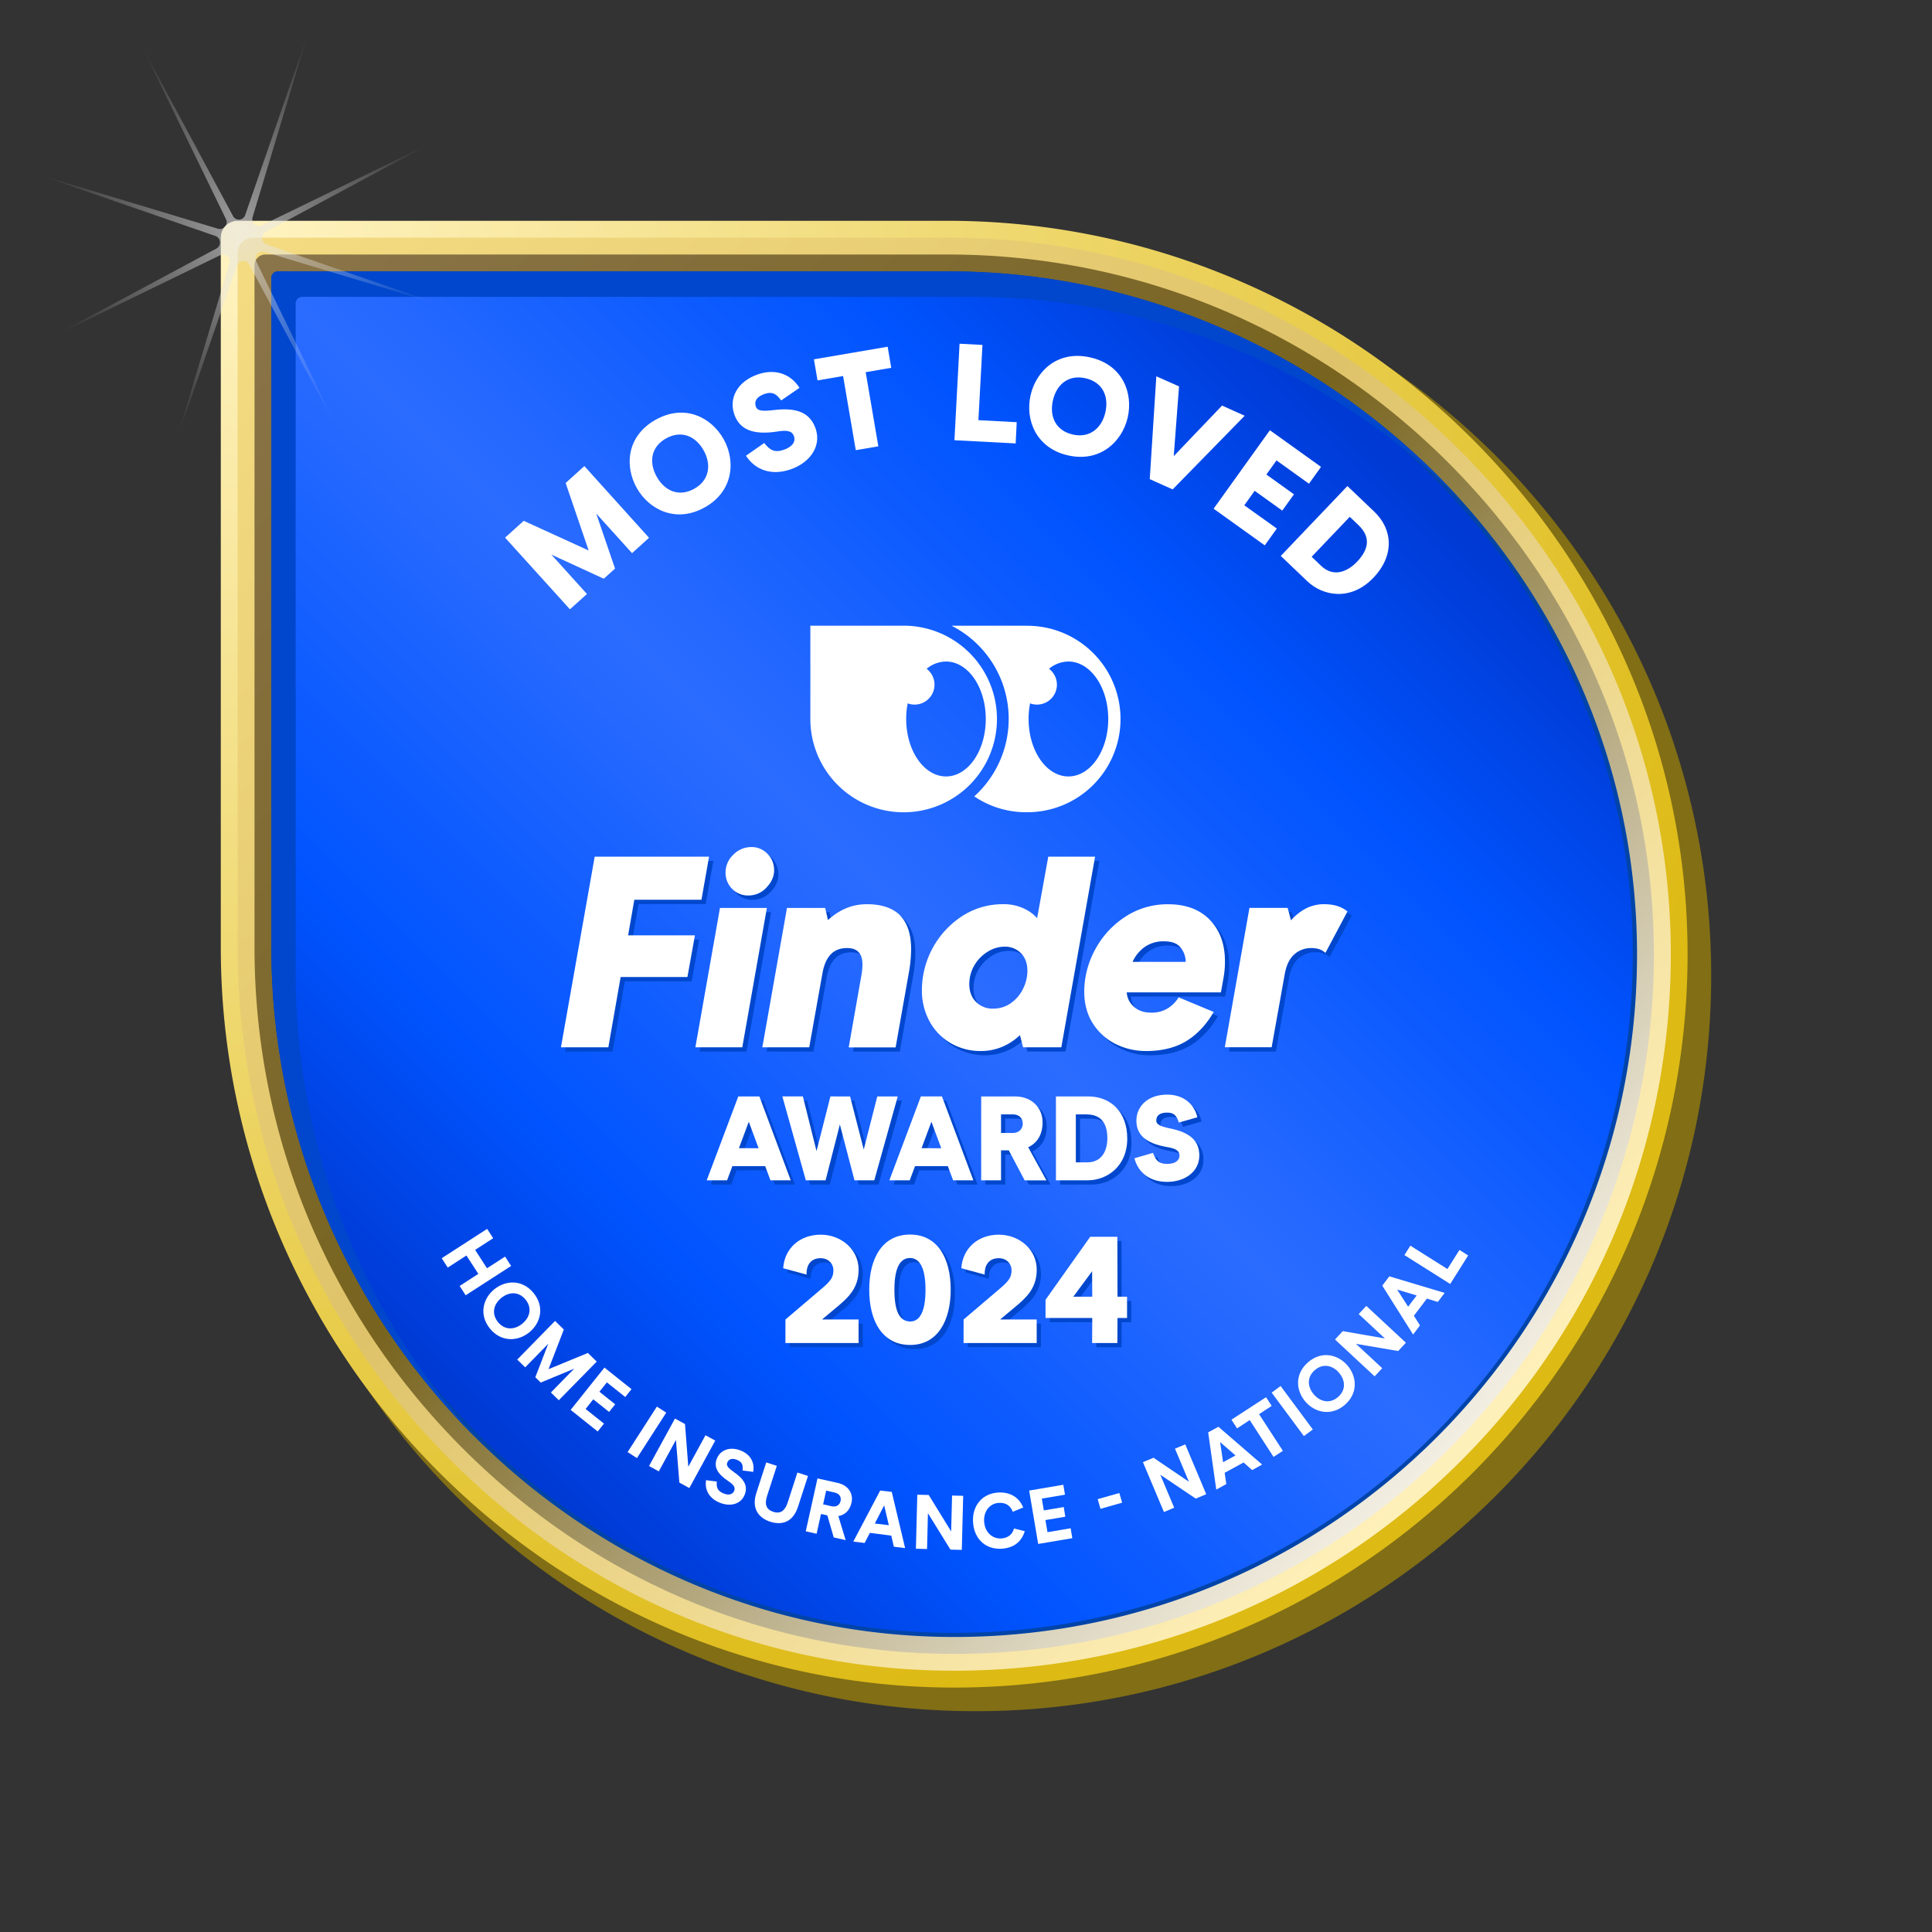 <svg xmlns="http://www.w3.org/2000/svg" xmlns:xlink="http://www.w3.org/1999/xlink" viewBox="0 0 1400 1400"><rect x="0" y="0" width="1400" height="1400" fill="#333333" stroke="none"/><defs><style>.cls-1{isolation:isolate;}.cls-2{fill:#816e15;}.cls-3{fill:url(#radial-gradient);}.cls-4{fill:url(#linear-gradient);}.cls-5{fill:url(#linear-gradient-2);}.cls-6{fill:url(#linear-gradient-3);}.cls-7{fill:#0044a9;}.cls-8{fill:#0047cd;}.cls-9{mix-blend-mode:multiply;}.cls-10{fill:#fff;}.cls-11{fill:url(#radial-gradient-2);}</style><radialGradient id="radial-gradient" cx="-71.45" cy="893.55" r="379.18" gradientTransform="translate(398.12 -2547.69) scale(3.05 3.05)" gradientUnits="userSpaceOnUse"><stop offset="0" stop-color="#fff3c1"/><stop offset="1" stop-color="#ddba14"/></radialGradient><linearGradient id="linear-gradient" x1="168.17" y1="168.18" x2="1064.83" y2="1064.84" gradientUnits="userSpaceOnUse"><stop offset="0" stop-color="#f5dc82"/><stop offset="0.5" stop-color="#dfc36a"/><stop offset="1" stop-color="#fff1bb"/></linearGradient><linearGradient id="linear-gradient-2" x1="189.99" y1="189.99" x2="1049.37" y2="1049.37" gradientUnits="userSpaceOnUse"><stop offset="0" stop-color="#8a744a"/><stop offset="0.5" stop-color="#78641f"/><stop offset="1" stop-color="#f2eee2"/></linearGradient><linearGradient id="linear-gradient-3" x1="274.09" y1="965.24" x2="959.81" y2="279.53" gradientUnits="userSpaceOnUse"><stop offset="0" stop-color="#0039d3"/><stop offset="0.2" stop-color="#0054ff"/><stop offset="0.5" stop-color="#2b6cff"/><stop offset="0.8" stop-color="#0054ff"/><stop offset="1" stop-color="#0039d3"/></linearGradient><radialGradient id="radial-gradient-2" cx="-50.01" cy="-1723.18" r="95.83" gradientTransform="translate(251.97 2906.6) scale(1.55 1.59)" gradientUnits="userSpaceOnUse"><stop offset="0" stop-color="#e6e6e6" stop-opacity="0.6"/><stop offset="1" stop-color="#e6e6e6" stop-opacity="0"/></radialGradient></defs><g class="cls-1"><g id="_Layer_" data-name="&lt;Layer&gt;"><path class="cls-2" d="M1240,707.06C1240,1001.4,1001.4,1240,707.06,1240S174.12,1001.4,174.12,707.06V186.16a11.89,11.89,0,0,1,12-12h520.9C1001.4,174.12,1240,412.73,1240,707.06Z"/><path class="cls-3" d="M1222.87,695.52c-2.18,290.27-237.08,525.17-527.35,527.35C401,1225.08,160,981.23,160,686.7V172.18A12.18,12.18,0,0,1,172.18,160H686.7C981.23,160,1225.08,401,1222.87,695.52Z"/><path class="cls-4" d="M691.54,1210.67c-138.07,0-268.36-54.87-366.87-154.51-98.31-99.43-152.45-230.64-152.45-369.44V183.38a11.15,11.15,0,0,1,11.16-11.16H686.72c140.68,0,273.14,55.4,373,156,98.38,99.11,152,229.53,151,367.21-1,137.16-55,266.13-152.06,363.16s-226,151-363.16,152.06Z"/><path class="cls-5" d="M691.51,1198.45c-134.78,0-262-53.59-358.16-150.88-96-97.12-148.92-225.27-148.92-360.83V192.25a7.82,7.82,0,0,1,7.82-7.82H686.74c137.39,0,266.76,54.12,364.29,152.38,96.06,96.79,148.41,224.12,147.41,358.52-1,133.94-53.74,259.88-148.49,354.62s-220.68,147.48-354.61,148.49Z"/><path class="cls-6" d="M691.53,1184.7a482.11,482.11,0,0,1-191.7-39.48A495.1,495.1,0,0,1,343,1037.93,500.71,500.71,0,0,1,237.06,879.6,493.43,493.43,0,0,1,198.18,687V201.33a3.15,3.15,0,0,1,3.15-3.15H687A493.44,493.44,0,0,1,881.82,238a500.78,500.78,0,0,1,159.47,108.34,494.45,494.45,0,0,1,105.55,157.32,482.08,482.08,0,0,1,37.85,191.57,492.83,492.83,0,0,1-489.46,489.46Z"/><path class="cls-7" d="M687,199.71a491.73,491.73,0,0,1,194.2,39.7,501.72,501.72,0,0,1,159,108,493,493,0,0,1,105.22,156.83,480.36,480.36,0,0,1,37.73,191,491.31,491.31,0,0,1-487.95,488l-3.67,0a480.68,480.68,0,0,1-191.1-39.36,493.57,493.57,0,0,1-156.38-107A499.35,499.35,0,0,1,238.46,879a492.12,492.12,0,0,1-38.75-192V201.33a1.63,1.63,0,0,1,1.62-1.62H687m0-3.06H201.33a4.69,4.69,0,0,0-4.68,4.68V687c0,273,222.34,499.21,494.89,499.21h3.7c270.25-2,489-220.73,491-491,2.06-274.22-225-498.59-499.2-498.59Z"/><path class="cls-8" d="M214.26,705.5V219.81a4.68,4.68,0,0,1,4.68-4.68H704.63c137.23,0,262.64,56.19,353.44,146.7C966.25,260.56,833.36,196.65,687,196.65H201.33a4.69,4.69,0,0,0-4.68,4.68V687c0,137.61,56.51,263.32,147.45,354.17C263.52,952.14,214.26,834,214.26,705.5Z"/><g class="cls-9"><path class="cls-8" d="M557.54,848.11H533.75l-3.83,10.25H515.16L538,797.56h15.29L576,858.36H561.37Zm-4.77-13-7.12-19.19-7.13,19.19Z"/><path class="cls-8" d="M653.6,797.56l-17,60.8H622.25l-10.6-40.48-10.34,40.48H587l-17-60.8h14.85l9.9,39.61,10.08-39.61H619l9.9,38.48,9.82-38.48Z"/><path class="cls-8" d="M689.9,848.11H666.1l-3.82,10.25H647.51l22.85-60.8h15.28l22.76,60.8H693.72Zm-4.78-13L678,815.89l-7.12,19.19Z"/><path class="cls-8" d="M714,797.56h24.49c12.25,0,20,8.34,20,18.67,0,9.47-4.25,15.29-10.42,18.16l13.2,24H745.56L734.1,836.65h-5.65v21.71H714Zm22.75,26.49c5.56,0,7.38-3.91,7.38-6.69,0-3.21-1.73-6.77-7.29-6.77h-8.43v13.46Z"/><path class="cls-8" d="M768.23,797.56h23.36c16.16,0,28.32,11.12,28.32,30.49,0,20.41-14.86,30.31-28.75,30.31H768.23Zm22.67,47.77c10.94,0,14.59-9,14.59-17.37,0-9.55-3.39-17.37-15.29-17.37h-7.56v34.74Z"/><path class="cls-8" d="M825.11,842.38l13.46-3.91c1.83,5.21,4,8,10.16,8,5.56,0,8.95-2.17,8.95-6.08,0-4.08-4-5.3-9.21-6.17-15.19-2.69-22-8.86-22-19.1,0-10.43,8.34-18.85,22.32-18.85,11,0,19.37,6,21.89,16.41l-13.46,3.83c-1.57-5.13-3.65-7.21-8.43-7.21-4.6,0-7.9,1.56-7.9,5.82,0,3,3.47,4.25,10,5.64,14.67,3,21.19,9.12,21.19,19.63,0,11.64-10.34,19.11-23.37,19.11C836.66,859.49,827.89,853.15,825.11,842.38Z"/></g><path class="cls-10" d="M554.49,845.05h-23.8l-3.82,10.25H512.11L535,794.51h15.28L573,855.3H558.31Zm-4.78-13-7.12-19.2L535.47,832Z"/><path class="cls-10" d="M650.54,794.51l-17,60.79H619.19L608.6,814.83,598.26,855.3H583.93l-17-60.79h14.85l9.9,39.6,10.07-39.6H616l9.9,38.47,9.81-38.47Z"/><path class="cls-10" d="M686.84,845.05H663.05l-3.83,10.25H644.46l22.84-60.79h15.29l22.75,60.79H690.66Zm-4.77-13-7.13-19.2L667.82,832Z"/><path class="cls-10" d="M711,794.51h24.49c12.25,0,20,8.33,20,18.67,0,9.47-4.25,15.29-10.42,18.15l13.2,24H742.51L731,833.59H725.4V855.3H711ZM733.74,821c5.56,0,7.38-3.91,7.38-6.69,0-3.21-1.74-6.78-7.3-6.78H725.4V821Z"/><path class="cls-10" d="M765.17,794.51h23.37c16.15,0,28.31,11.11,28.31,30.48,0,20.41-14.85,30.31-28.75,30.31H765.17Zm22.67,47.77c10.95,0,14.59-8.95,14.59-17.37,0-9.56-3.38-17.38-15.28-17.38h-7.56v34.75Z"/><path class="cls-10" d="M822.06,839.32l13.46-3.91c1.82,5.22,4,8,10.16,8,5.56,0,9-2.18,9-6.08,0-4.09-4-5.3-9.21-6.17-15.2-2.69-22-8.86-22-19.11,0-10.42,8.33-18.85,22.32-18.85,11,0,19.37,6,21.88,16.42l-13.46,3.82c-1.56-5.12-3.65-7.21-8.42-7.21-4.61,0-7.91,1.56-7.91,5.82,0,3,3.48,4.26,10,5.65,14.68,3,21.19,9.12,21.19,19.63,0,11.63-10.33,19.1-23.36,19.1C833.61,856.43,824.84,850.09,822.06,839.32Z"/><g class="cls-9"><path class="cls-8" d="M434,623.85,409.53,762h34.35l8.91-50.91h48.4l5.43-30.21h-48.4l4.49-25.8h48.65l5.51-31.19Z"/><path class="cls-8" d="M545.46,652a17.51,17.51,0,0,0,13-5.75c3.69-3.81,5.55-8,5.55-12.56a16.46,16.46,0,0,0-4.74-11.79,15.7,15.7,0,0,0-11.83-5,18.09,18.09,0,0,0-13,5.55,17.62,17.62,0,0,0-5.63,13,16.37,16.37,0,0,0,4.74,11.71A16.12,16.12,0,0,0,545.46,652Z"/><path class="cls-8" d="M524.77,661,507,762h33.94l17.82-101Z"/><path class="cls-8" d="M655.27,666.34c-5.35-5.35-13.45-8.07-24.06-8.07s-19.76,3.85-28.19,11.51L601.08,661H573.37L555.51,762h33.94l9.48-53.14c2.15-12.63,8-18.79,17.86-18.79,7.58,0,11.22,3.93,11.22,12a46.6,46.6,0,0,1-.57,6.64L618.09,762H652l9.68-54.68A100.62,100.62,0,0,0,663.29,691c0-11-2.71-19.28-8.06-24.62Z"/><path class="cls-8" d="M762.69,623.85l-8.1,44.55a28.34,28.34,0,0,0-8.19-6.32,33.75,33.75,0,0,0-16.52-3.8,53.82,53.82,0,0,0-29.73,8.7,64.21,64.21,0,0,0-29,53.35,46.55,46.55,0,0,0,5.75,23.25,40.62,40.62,0,0,0,15.55,15.63,42.86,42.86,0,0,0,21.31,5.47c10.69,0,20.25-3.89,28.43-11.5l2.27,8.78h27.7l24.47-138.11h-33.9ZM735.47,730a22.09,22.09,0,0,1-12.76,3.89A16.72,16.72,0,0,1,710.32,729c-3.24-3.2-4.86-7.54-4.86-12.8a26.51,26.51,0,0,1,3.64-13.69,28,28,0,0,1,9.6-9.85,22.84,22.84,0,0,1,12.19-3.64,16,16,0,0,1,12,4.74c3.12,3.16,4.66,7.45,4.66,12.72a29.41,29.41,0,0,1-3.2,13.16A27.26,27.26,0,0,1,735.43,730Z"/><path class="cls-8" d="M857.13,725.75l-.4.69a24.4,24.4,0,0,1-7.17,7.09,21.74,21.74,0,0,1-12.36,3.32c-5.26,0-9.56-1.5-12.71-4.49a14.69,14.69,0,0,1-4.94-10.21h68.24l1.91-10.73a64.18,64.18,0,0,0,1-11.87c0-12.27-3.64-22.32-10.9-29.85s-17.37-11.38-30.17-11.38a55.66,55.66,0,0,0-31.55,9.31,64.78,64.78,0,0,0-21.63,23.9,64,64,0,0,0-7.7,30c0,8.71,2,16.41,6.08,22.89a41,41,0,0,0,16.32,15,48.83,48.83,0,0,0,22.52,5.27c11.83,0,21.87-2.59,29.89-7.74,7.62-4.86,13.94-11.82,19-20.57Zm-25.35-35.92a23.32,23.32,0,0,1,14.74-4.66c5.83,0,9.8,1.58,12.11,4.66a16.06,16.06,0,0,1,3.6,9.68V700H823.76a26.67,26.67,0,0,1,8.06-10.24Z"/><path class="cls-8" d="M978.73,662.93c-4.17-3.12-9.56-4.66-16-4.66a28.42,28.42,0,0,0-14.9,3.93,40.54,40.54,0,0,0-9.32,7.74l-2.43-9H908.46L890.59,762h33.95L934,708.82c1.14-6.36,3.45-11.14,6.89-14.17A18,18,0,0,1,953.25,690c3.89,0,7,.89,9.28,2.71l1,.77,16-30-.69-.53Z"/></g><path class="cls-10" d="M430.94,620.79,406.48,758.91h34.35L449.74,708h48.4l5.43-30.22H455.16l4.5-25.8H508.3l5.51-31.19Z"/><path class="cls-10" d="M542.4,648.9a17.44,17.44,0,0,0,13-5.75c3.69-3.81,5.55-8,5.55-12.56a16.45,16.45,0,0,0-4.74-11.78,15.66,15.66,0,0,0-11.82-5,18.07,18.07,0,0,0-13,5.55,17.61,17.61,0,0,0-5.63,13,16.4,16.4,0,0,0,4.73,11.7A16.12,16.12,0,0,0,542.4,648.9Z"/><path class="cls-10" d="M521.72,657.93l-17.83,101h34l17.82-101Z"/><path class="cls-10" d="M652.22,663.28c-5.35-5.35-13.45-8.06-24.06-8.06s-19.77,3.85-28.19,11.5l-2-8.79h-27.7l-17.86,101H586.4l9.48-53.14c2.14-12.64,8-18.79,17.86-18.79,7.57,0,11.22,3.92,11.22,12a48.12,48.12,0,0,1-.57,6.65L615,759h34l9.68-54.68A100.82,100.82,0,0,0,660.24,688c0-11-2.72-19.28-8.06-24.63Z"/><path class="cls-10" d="M759.63,620.79l-8.1,44.56a28.11,28.11,0,0,0-8.18-6.32,33.82,33.82,0,0,0-16.53-3.81,53.82,53.82,0,0,0-29.72,8.71,64.19,64.19,0,0,0-29.05,53.34,46.53,46.53,0,0,0,5.76,23.25,40.58,40.58,0,0,0,15.55,15.64,42.94,42.94,0,0,0,21.3,5.46c10.7,0,20.26-3.88,28.44-11.5l2.27,8.79h27.7l24.47-138.12H759.63ZM732.41,727a22,22,0,0,1-12.75,3.89,16.73,16.73,0,0,1-12.4-4.86c-3.24-3.2-4.86-7.53-4.86-12.8a26.55,26.55,0,0,1,3.65-13.69,28,28,0,0,1,9.6-9.84A22.82,22.82,0,0,1,727.84,686a16,16,0,0,1,12,4.74c3.11,3.16,4.65,7.46,4.65,12.72a29.45,29.45,0,0,1-3.2,13.17A27.07,27.07,0,0,1,732.37,727Z"/><path class="cls-10" d="M854.08,722.7l-.41.69a24.4,24.4,0,0,1-7.17,7.09,21.8,21.8,0,0,1-12.35,3.32c-5.26,0-9.56-1.5-12.72-4.5a14.67,14.67,0,0,1-4.94-10.2h68.25l1.9-10.74a64,64,0,0,0,1-11.87c0-12.27-3.64-22.31-10.89-29.85s-17.38-11.38-30.17-11.38A55.64,55.64,0,0,0,815,664.58a64.85,64.85,0,0,0-21.63,23.89,64.07,64.07,0,0,0-7.69,30c0,8.71,2,16.4,6.07,22.88a41.11,41.11,0,0,0,16.33,15,49,49,0,0,0,22.52,5.26c11.82,0,21.87-2.59,29.89-7.73,7.61-4.86,13.93-11.83,19-20.58Zm-25.36-35.93a23.38,23.38,0,0,1,14.75-4.65c5.83,0,9.8,1.58,12.11,4.65a16.12,16.12,0,0,1,3.6,9.68V697H820.7a26.89,26.89,0,0,1,8.06-10.25Z"/><path class="cls-10" d="M975.67,659.88c-4.17-3.12-9.56-4.66-15.95-4.66a28.46,28.46,0,0,0-14.91,3.93,41,41,0,0,0-9.32,7.74l-2.42-9H905.4l-17.86,101h33.94L931,705.77c1.13-6.36,3.44-11.14,6.89-14.18A18,18,0,0,1,950.2,687c3.89,0,7,.89,9.27,2.71l1,.77,15.95-30-.68-.53Z"/><path class="cls-10" d="M654.82,453.43H587.21V521a67.61,67.61,0,1,0,67.61-67.61Zm30.7,109.21c-15.95,0-28.86-18.68-28.86-41.65a57.41,57.41,0,0,1,1.09-11.31,14.32,14.32,0,0,0,4.89.9,14.44,14.44,0,0,0,8.83-25.94,22.34,22.34,0,0,1,14-5.27v0c16,0,28.86,18.65,28.86,41.65S701.47,562.64,685.52,562.64Z"/><path class="cls-10" d="M743.54,453.43h-54a75.71,75.71,0,0,1,16.45,123.66,66.78,66.78,0,0,0,37.6,11.48v0a67.56,67.56,0,1,0,0-135.11Zm30.68,109.21c-16,0-28.86-18.68-28.86-41.65a56.66,56.66,0,0,1,1.09-11.31,14.28,14.28,0,0,0,4.89.9,14.44,14.44,0,0,0,8.83-25.94,22.28,22.28,0,0,1,14.05-5.27v0c15.95,0,28.86,18.65,28.86,41.65S790.17,562.64,774.22,562.64Z"/><g class="cls-9"><path class="cls-8" d="M572.23,959.21l26.5-22.54c7.14-6,8.24-8.8,8.24-13.31,0-4.29-3.41-8.57-9.23-8.57-7,0-10.45,4.83-10.23,11.87L570.58,922c1-14.51,12.09-24.3,27.16-24.3,14.84,0,27.49,10.67,27.49,25.29,0,11-4.84,17.93-13.53,25.29l-13,10.89h26.5v17h-53Z"/><path class="cls-8" d="M632.92,937.66c0-22.87,9.57-40,29.58-40s29.47,17.16,29.47,40c0,22.43-9.57,40-29.25,40C642.6,977.68,632.92,960.64,632.92,937.66Zm40.79,0c0-14.3-3.52-23-11.21-23-8,0-11.33,8.68-11.33,23,0,15,3.41,23,11.55,23C670.19,960.64,673.71,952.17,673.71,937.66Z"/><path class="cls-8" d="M701.31,959.21l26.5-22.54c7.15-6,8.25-8.8,8.25-13.31,0-4.29-3.41-8.57-9.24-8.57-7,0-10.45,4.83-10.23,11.87L699.66,922c1-14.51,12.1-24.3,27.16-24.3,14.84,0,27.49,10.67,27.49,25.29,0,11-4.84,17.93-13.53,25.29l-13,10.89h26.5v17h-53Z"/><path class="cls-8" d="M794.55,958.11H760.68v-13.2L793,899.28h19.68l.11,43.43h6.93v15.4H812.8l-.11,18.14H794.44Zm0-15.4-.11-18.47-13.63,18.47Z"/></g><path class="cls-10" d="M569.17,956.15l26.5-22.54c7.15-6,8.25-8.79,8.25-13.3,0-4.29-3.41-8.58-9.24-8.58-7,0-10.44,4.84-10.22,11.88L567.52,919c1-14.52,12.1-24.3,27.16-24.3,14.85,0,27.49,10.66,27.49,25.29,0,11-4.84,17.92-13.52,25.29l-13,10.88h26.5V973.2h-53Z"/><path class="cls-10" d="M629.87,934.6c0-22.87,9.56-40,29.57-40s29.47,17.15,29.47,40c0,22.43-9.56,40-29.25,40C639.54,974.63,629.87,957.58,629.87,934.6Zm40.79,0c0-14.29-3.52-23-11.22-23-8,0-11.32,8.69-11.32,23,0,15,3.41,23,11.54,23C667.14,957.58,670.66,949.12,670.66,934.6Z"/><path class="cls-10" d="M698.26,956.15l26.49-22.54c7.15-6,8.25-8.79,8.25-13.3,0-4.29-3.41-8.58-9.23-8.58-7,0-10.45,4.84-10.23,11.88L696.61,919c1-14.52,12.09-24.3,27.16-24.3,14.84,0,27.48,10.66,27.48,25.29,0,11-4.83,17.92-13.52,25.29l-13,10.88h26.5V973.2h-53Z"/><path class="cls-10" d="M791.5,955.05H757.63V941.86L790,896.23h19.68l.11,43.43h6.92v15.39h-6.92l-.11,18.15H791.39Zm0-15.39-.11-18.47-13.64,18.47Z"/><g id="Category"><path class="cls-10" d="M353,890.49l4.37,6.78-13.08,8.44,8.6,13.32L366,910.58l4.37,6.77-32.93,21.27-4.37-6.77,13.55-8.75L338,909.78l-13.55,8.75-4.37-6.77Z"/><path class="cls-10" d="M358.23,934.23c8.24-6.65,20.33-7.27,28.49,2.84s5,21.8-3.24,28.45-20.4,7.18-28.49-2.84S350,940.84,358.23,934.23Zm20.19,25c5.66-4.57,7.28-11.48,2.46-17.45s-11.92-5.86-17.59-1.28S356,952,360.83,958,372.75,963.82,378.42,959.24Z"/><path class="cls-10" d="M404.92,1014.66l-5.72-5.59,16.86-17.26-24.23,10.05L387.91,998l9.38-24.26-16.71,17.1-5.77-5.64,27.4-28,6.37,6.23L397.5,992.14,426,980.41l6.41,6.26Z"/><path class="cls-10" d="M438,991l19.61,15.64-4.54,5.69-13.31-10.61-5.41,6.78,11.43,9.12-4.4,5.51L429.9,1014l-5.55,7,13.31,10.61-4.54,5.7-19.61-15.64Z"/><path class="cls-10" d="M476,1019.28l6.78,4.37-21.22,32.95-6.78-4.36Z"/><path class="cls-10" d="M489.11,1027.93l7.27,4,2.39,30.91,12.45-22.8,7.08,3.86-18.79,34.41-7.22-4-2.47-30.89L477.4,1066.2l-7.08-3.87Z"/><path class="cls-10" d="M511.63,1072.59l7.81,1c-.42,4.09.46,6.73,4.58,8.49,3.65,1.57,6.76,1.14,8-1.74,1-2.42-.33-4.47-4.32-7.1-7.93-5.23-10.74-10.47-8.11-16.59s9.78-8.72,17.65-5.33c6.59,2.83,9.72,8.44,8.56,15.25l-7.73-1c.53-3.8-.31-6.11-3.7-7.57s-6.11-1.1-7.37,1.84c-1,2.31,1,4.2,5,7,7.74,5.4,10.14,10.45,7.46,16.68-2.89,6.74-10.72,8.49-18.28,5.24C514,1085.67,510.52,1079.85,511.63,1072.59Z"/><path class="cls-10" d="M548.07,1081.89l7.18-22.16,7.67,2.49L555.86,1084c-2,6.12-.61,9.87,4.55,11.54s8.46-.85,10.36-6.71l7.07-21.78,7.67,2.48-7.21,22.22c-3.78,11.66-12,13.57-20.2,10.93C550.22,1100.13,544.28,1093.56,548.07,1081.89Z"/><path class="cls-10" d="M592.39,1071.31l14.7,3.27c7.87,1.76,11.37,7.93,9.95,14.32-1.35,6.07-5.21,9-9.55,9.69l5.3,17.42-8.64-1.93-4.63-16-4.59-1-3.18,14.33-7.87-1.76Zm10.14,20.16c3.77.84,6-1.14,6.57-3.76.62-2.79-.64-5.36-4.36-6.19l-6.06-1.35-2.22,9.95Z"/><path class="cls-10" d="M645.85,1112.78l-15.51-2-3.79,7.31-8.22-1,19.49-37,8.39,1,9.67,40.72-8.16-1Zm-1.77-7.56-3.38-14.36L633.92,1104Z"/><path class="cls-10" d="M664.71,1083.11l8.28.21,16.25,26.41.66-26,8.06.2-1,39.19-8.23-.21-16.31-26.35-.65,25.92-8.07-.2Z"/><path class="cls-10" d="M705.12,1103.38c-.91-11.89,6.37-20.93,17.76-21.8,8.15-.62,15.26,2.71,18.58,10.82l-7.57,3.11c-1.43-3.94-4.57-6.9-10.32-6.46-6.65.51-11,6.46-10.41,13.77.59,7.71,6.12,12.45,12.6,12,5.64-.44,8.18-3.89,9-7.21l7.85,1.93c-2.35,7.48-7.62,12-16.44,12.71C714.94,1123.07,706.08,1115.94,705.12,1103.38Z"/><path class="cls-10" d="M745.77,1080.11l24.74-4.19,1.22,7.18-16.79,2.84,1.45,8.56,14.41-2.44,1.18,7-14.42,2.44,1.49,8.78,16.78-2.84,1.22,7.18-24.74,4.18Z"/><path class="cls-10" d="M795.44,1086.35l15.68-4.46,2,7-15.68,4.46Z"/><path class="cls-10" d="M828.22,1059.55l7.64-3.22,25.66,17.38-10.08-23.94,7.43-3.13,15.21,36.12-7.58,3.2-25.7-17.31,10.06,23.89-7.43,3.13Z"/><path class="cls-10" d="M901.14,1059.77l-13.71,7.49,1.2,8.15-7.28,4-5.86-41.46,7.42-4.05,31.67,27.37-7.23,4Zm-5.85-5.1L884.14,1045l2.16,14.58Z"/><path class="cls-10" d="M905.59,1029.05l-9.15,6-4.09-6.29,25.07-16.3,4.09,6.29-9.16,6,17.28,26.58-6.77,4.39Z"/><path class="cls-10" d="M921.5,1009.16l6.48-4.8,23.35,31.49-6.48,4.8Z"/><path class="cls-10" d="M946,1015.76c-6.94-8-8-20,1.83-28.57s21.6-5.77,28.54,2.23,7.9,20.13-1.83,28.57S952.86,1023.72,946,1015.76Zm24.28-21.06c-4.77-5.5-11.74-6.87-17.54-1.84s-5.42,12.12-.65,17.62,11.74,6.87,17.53,1.84S975,1000.2,970.24,994.7Z"/><path class="cls-10" d="M967.39,970.66l5.65-6.07,30.54,5.32-19-17.7,5.49-5.9,28.7,26.69-5.6,6L982.6,973.8l19,17.65-5.49,5.9Z"/><path class="cls-10" d="M1034,941l-9.45,12.45,4.43,7-5,6.6-22.33-35.43,5.12-6.73,40.09,12-5,6.56Zm-7.43-2.26-14.13-4.25,7.94,12.42Z"/><path class="cls-10" d="M1017.7,909.48l4.3-6.82,26.86,16.93,8.72-13.83,6.3,4-13,20.66Z"/></g><path class="cls-10" d="M470.31,389.71,458,400.84l-25.95-28.71L445.68,412l-8.16,7.37-38-17.5,25.81,28.56L413,441.53,366,389.6l13.5-12.2,47.06,21.5L409.88,350l13.57-12.27Z"/><path class="cls-10" d="M461.37,353.52c-8.87-15.89-7.27-37.63,13.77-49.38s40.4-1.72,49.27,14.17c8.78,15.72,7.1,37.74-13.77,49.39S470.15,369.24,461.37,353.52Zm48.55-27.11c-5.71-10.22-16-15-27.22-8.74s-12.54,17.54-6.83,27.76,15.95,15,27.21,8.74C514.17,348,515.57,336.54,509.92,326.41Z"/><path class="cls-10" d="M540.55,330.25,553.79,321c3.91,5,7.31,7.24,14,5,6.07-2.05,9-5.67,7.52-9.93-1.5-4.46-6.31-4.31-12.31-3.34-17.58,2.67-27.24-1.56-31-12.74-3.84-11.37,2.15-23.63,17.41-28.79,12-4.06,23.33-.6,29.92,9.84l-13.28,9.13c-3.59-5-6.63-6.52-11.84-4.76-5,1.7-8.05,4.62-6.48,9.27,1.12,3.31,5.36,3.36,13,2.47,17.13-2.09,26.47,2.14,30.35,13.6,4.29,12.7-4.23,24.66-18.44,29.46C559.46,344.66,547.55,341,540.55,330.25Z"/><path class="cls-10" d="M610.94,272.49l-18.53,3.16-2.61-15.27,53.43-9.13,2.61,15.28-18.53,3.17,9.17,53.72-16.36,2.79Z"/><path class="cls-10" d="M695.34,249.07l16.58.88L709,304.47l27.76,1.47L736,321.32,691.62,319Z"/><path class="cls-10" d="M746.78,286.5c4-17.75,19.75-32.84,43.26-27.51s31.17,25.74,27.15,43.49c-4,17.55-20,32.79-43.26,27.51S742.79,304.06,746.78,286.5ZM801,298.8c2.59-11.41-1.81-21.84-14.39-24.69s-21.06,4.66-23.64,16.07,1.81,21.84,14.39,24.69C789.74,317.68,798.43,310.12,801,298.8Z"/><path class="cls-10" d="M901.94,301.27l-52.18,53.36-16.61-7.42,4.78-74.51L854.37,280l-3.83,50.53,35-36.63Z"/><path class="cls-10" d="M920.2,311.77l37.06,26.55-8.73,12.2L925,333.63l-7.34,10.24,20,14.33L929.17,370l-20-14.33-7.51,10.49L925.23,383l-8.74,12.19-37.06-26.56Z"/><path class="cls-10" d="M976.39,352.21l19.46,18.57c13.46,12.85,14.75,31.77-.65,47.9-16.22,17-36.47,13.44-48,2.4l-19.1-18.23ZM957.3,410c9.12,8.7,19.27,4.15,26-2.87,7.6-8,11-17.16,1.08-26.62l-6.29-6-27.62,28.94Z"/><path class="cls-11" d="M223.21,24.09,183.07,157.26a4.91,4.91,0,0,0,6.72,6l125.27-60.91L192.63,168.05a5,5,0,0,0,.7,9.14l131.36,45.42L191.38,182.42a4.94,4.94,0,0,0-5.71,7l60.78,125L180.54,191.67a4.8,4.8,0,0,0-8.83.74L126.18,324.09l40.14-133.17a4.9,4.9,0,0,0-6.72-6L34.32,245.85l122.43-65.72a5,5,0,0,0-.7-9.14L24.69,125.58,158,165.76a4.94,4.94,0,0,0,5.72-7l-60.79-125,65.92,122.8a4.81,4.81,0,0,0,8.83-.74Z"/></g></g></svg>